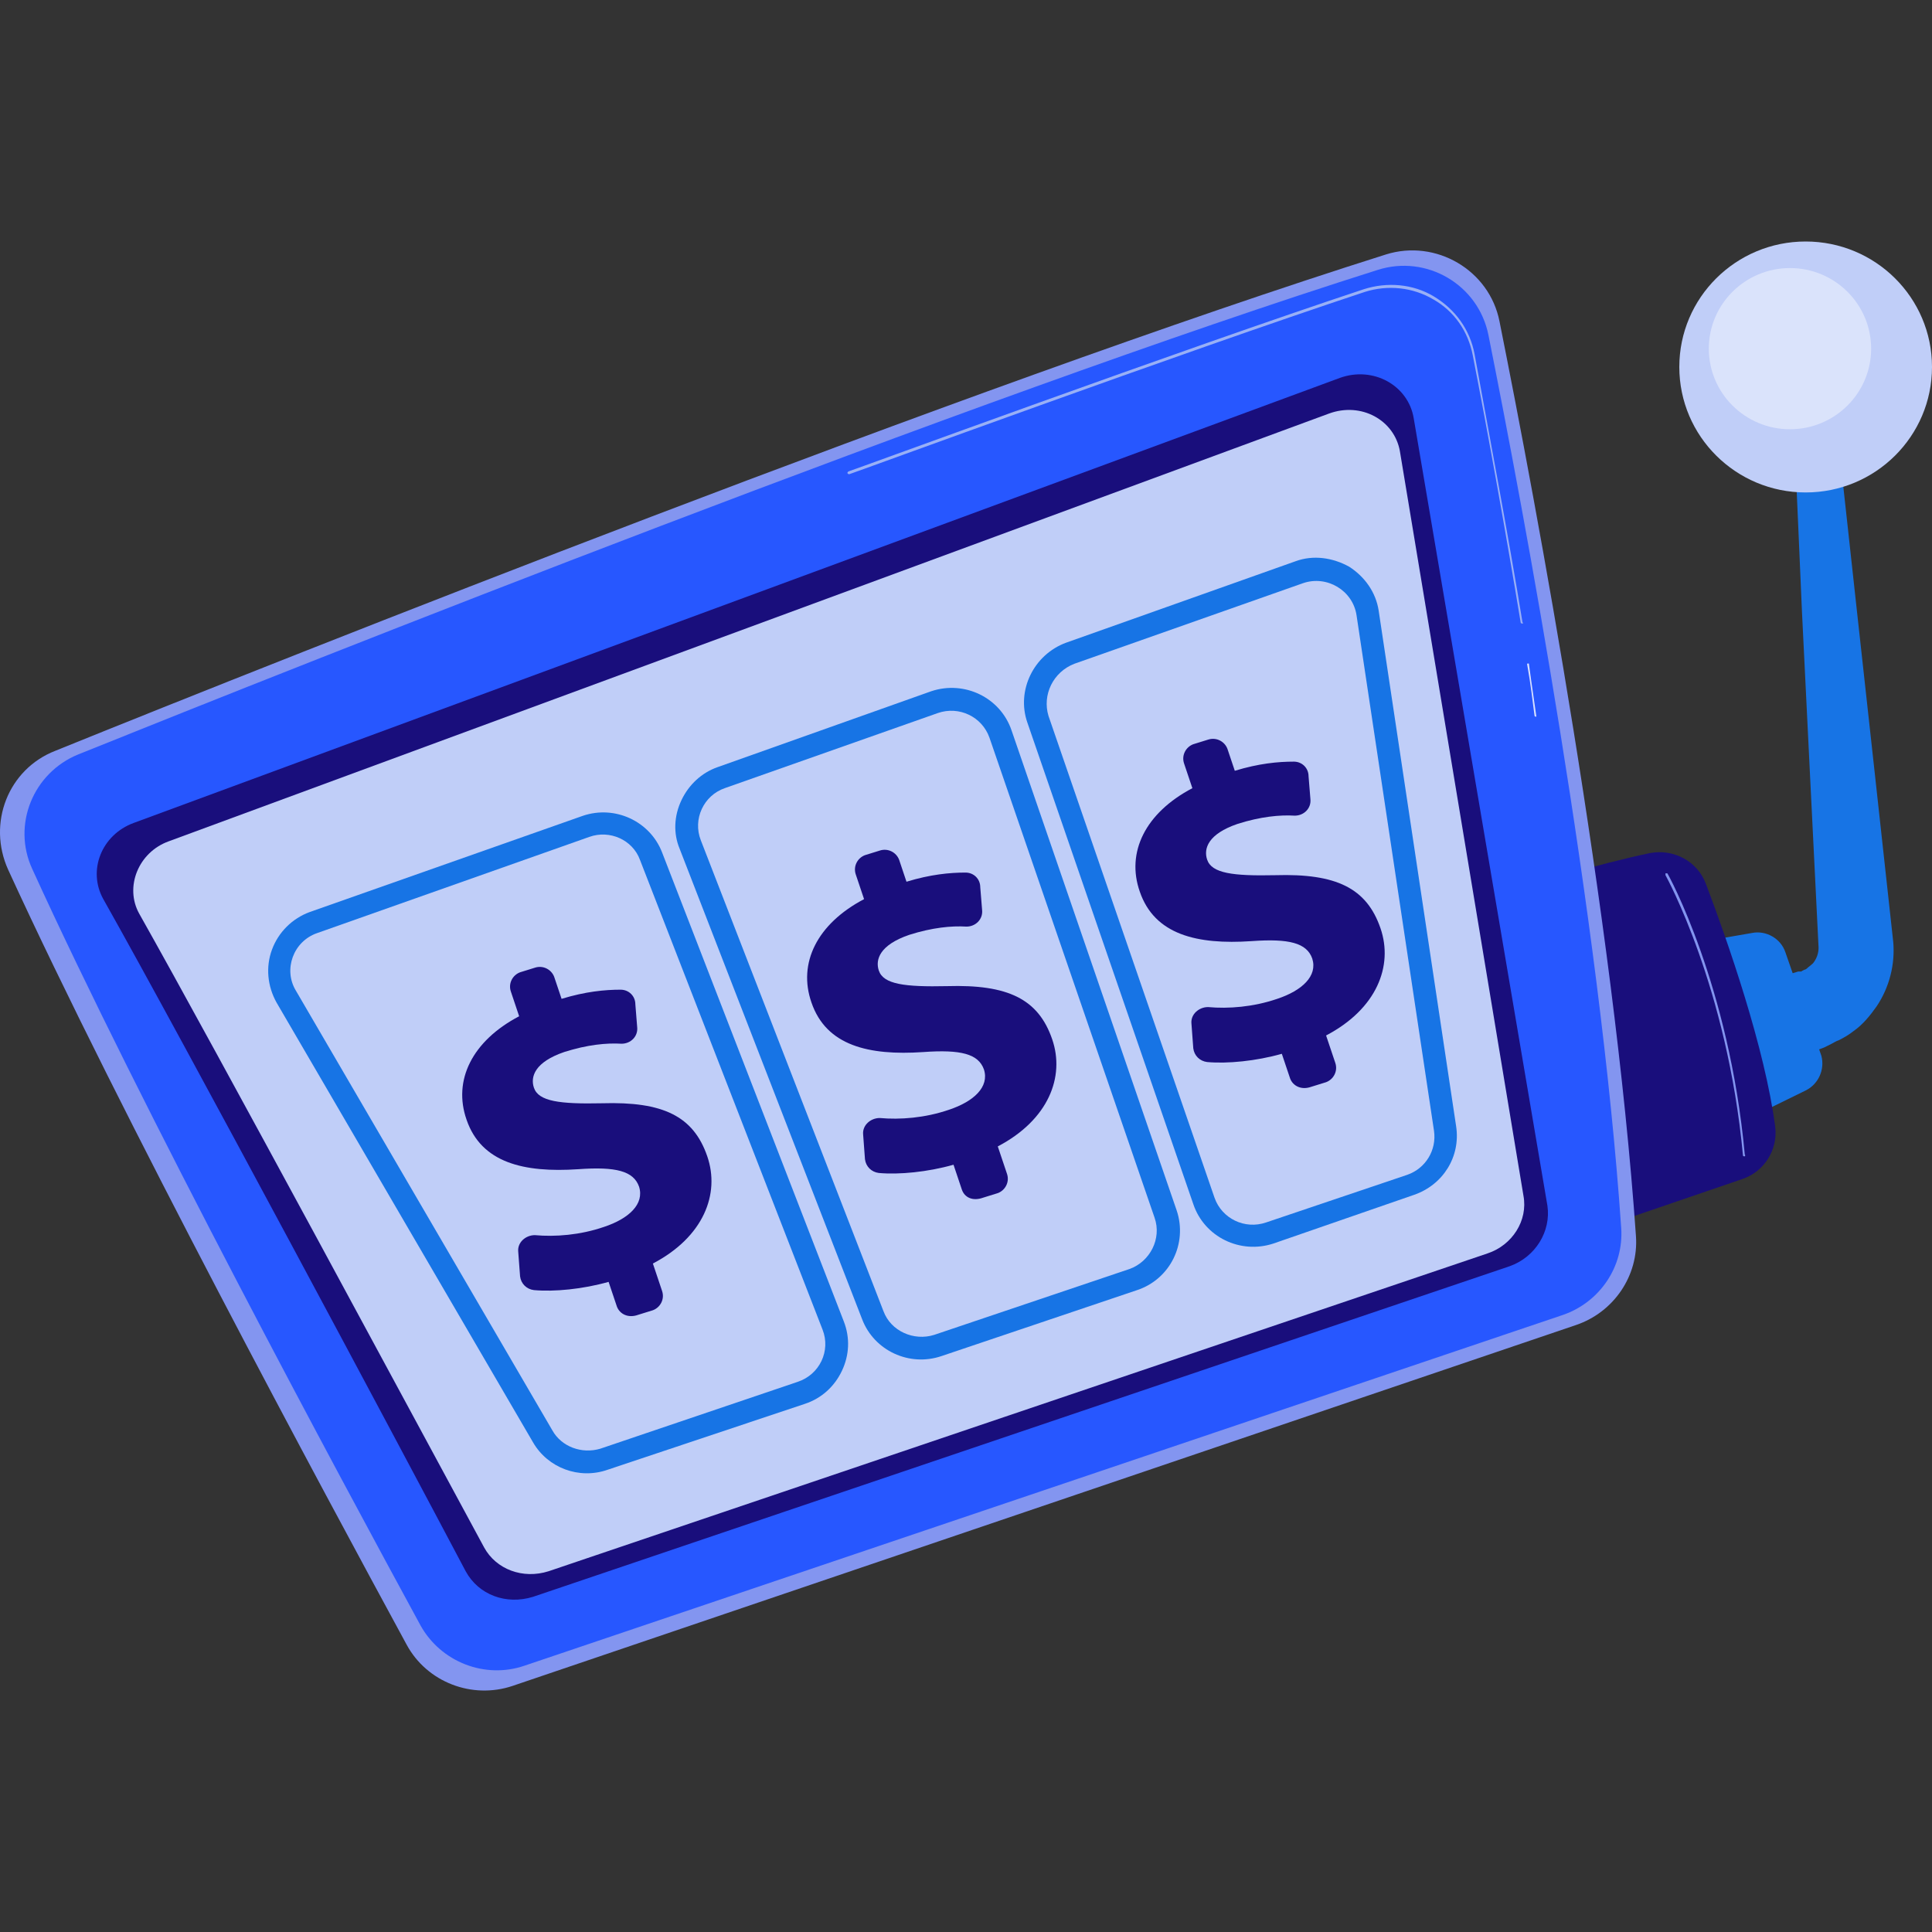 <svg width="100" height="100" viewBox="0 0 100 100" fill="none" xmlns="http://www.w3.org/2000/svg">
<rect x="0" y="0" width="100" height="100" fill="#333333" stroke="none"/>
<g id="Frame 114">
<g id="Group">
<path id="Vector" d="M95.179 22.933L95.227 23.217L95.274 23.739L95.37 24.829L95.609 27.009L96.086 31.371L97.04 40.045L97.995 48.767C98.091 49.905 97.804 51.09 97.136 52.086C96.802 52.56 96.42 53.034 95.943 53.366C95.704 53.555 95.465 53.697 95.179 53.84C95.036 53.887 94.892 53.982 94.797 54.029L94.606 54.124L94.415 54.219L90.31 55.736L88.878 51.564L93.079 50.284H93.126H93.174H93.222C93.269 50.284 93.269 50.237 93.317 50.237C93.365 50.19 93.46 50.19 93.508 50.142C93.604 50.047 93.747 49.953 93.842 49.858C94.033 49.621 94.129 49.336 94.129 49.052L93.699 40.377L93.269 31.655L93.079 27.294L92.983 25.113L92.935 24.023V23.454V23.17V23.075V22.933C92.935 22.838 92.935 22.743 92.935 22.648L95.179 22.933Z" fill="#1774E5"/>
<path id="Vector_2" d="M93.46 25.489C97.072 25.489 100 22.581 100 18.994C100 15.408 97.072 12.5 93.46 12.5C89.849 12.5 86.921 15.408 86.921 18.994C86.921 22.581 89.849 25.489 93.46 25.489Z" fill="#C0CEF8"/>
<path id="Vector_3" opacity="0.42" d="M92.649 22.218C94.969 22.218 96.85 20.351 96.85 18.047C96.85 15.743 94.969 13.875 92.649 13.875C90.329 13.875 88.448 15.743 88.448 18.047C88.448 20.351 90.329 22.218 92.649 22.218Z" fill="white"/>
<path id="Vector_4" d="M93.461 56.443L89.785 58.244L86.587 49L90.692 48.289C91.408 48.147 92.172 48.573 92.41 49.285L94.272 54.641C94.463 55.352 94.129 56.111 93.461 56.443Z" fill="#1774E5"/>
<path id="Vector_5" d="M79.522 45.721C79.331 45.769 82.672 44.726 85.393 44.157C86.634 43.92 87.875 44.584 88.305 45.769C89.403 48.661 91.36 54.254 91.885 58.331C92.028 59.516 91.312 60.654 90.166 61.033L82.815 63.546L79.522 45.721Z" fill="#190E7C"/>
<path id="Vector_6" d="M2.861 38.862C15.033 33.932 50.118 19.995 71.741 13.169C74.319 12.363 77.088 13.975 77.613 16.63C79.522 26.158 83.532 47.536 84.677 63.985C84.82 66.024 83.532 67.92 81.575 68.583L26.537 87.26C24.437 87.971 22.098 87.071 21.047 85.127C16.799 77.306 6.25 57.728 0.426 45.024C-0.672 42.607 0.426 39.81 2.861 38.862Z" fill="#8395F0"/>
<path id="Vector_7" d="M4.054 39.047C15.94 34.259 50.165 20.654 71.311 13.97C73.841 13.165 76.514 14.729 77.04 17.336C78.901 26.627 82.815 47.532 83.913 63.554C84.056 65.545 82.815 67.394 80.906 68.057L27.157 86.213C25.105 86.924 22.813 86.023 21.763 84.127C17.61 76.495 7.3 57.344 1.667 44.972C0.617 42.697 1.715 39.995 4.054 39.047Z" fill="#2757FF"/>
<path id="Vector_8" d="M5.343 46.531C9.591 54.068 20.57 74.641 24.102 81.325C24.771 82.557 26.203 83.079 27.587 82.652L78.138 65.54C79.474 65.066 80.286 63.738 80.095 62.411L73.173 21.644C72.887 19.938 71.073 18.942 69.355 19.559L6.918 42.596C5.247 43.213 4.531 45.061 5.343 46.531Z" fill="#190E7C"/>
<path id="Vector_9" d="M7.205 47.29C11.214 54.401 21.668 73.836 25.057 80.093C25.678 81.231 27.062 81.752 28.399 81.326L76.992 64.877C78.281 64.45 79.093 63.17 78.854 61.891L72.458 23.352C72.171 21.74 70.453 20.792 68.782 21.408L8.732 43.546C7.157 44.114 6.441 45.916 7.205 47.29Z" fill="#C0CEF8"/>
<path id="Vector_10" d="M48.733 70.19C47.062 70.759 45.248 69.906 44.628 68.294L35.177 43.929C34.842 43.123 34.89 42.223 35.272 41.417C35.654 40.611 36.322 39.995 37.134 39.71L48.208 35.776C49.926 35.207 51.788 36.108 52.361 37.814L60.905 62.653C61.478 64.36 60.571 66.209 58.853 66.777L48.733 70.19Z" fill="#1774E5"/>
<path id="Vector_11" d="M59.76 63.026L51.216 38.186C50.834 37.096 49.641 36.527 48.543 36.907L37.516 40.794C36.418 41.173 35.845 42.405 36.275 43.495L45.726 67.861C46.108 68.903 47.302 69.425 48.352 69.093L58.471 65.68C59.522 65.301 60.142 64.116 59.76 63.026Z" fill="#C0CEF8"/>
<path id="Vector_12" d="M65.918 64.363C64.2 64.932 62.338 64.031 61.765 62.325L53.173 37.391C52.6 35.732 53.507 33.883 55.178 33.267L67.064 29.048C67.971 28.716 68.973 28.858 69.832 29.332C70.644 29.854 71.216 30.66 71.36 31.608L75.369 58.296C75.608 59.86 74.701 61.33 73.174 61.851L65.918 64.363Z" fill="#1774E5"/>
<path id="Vector_13" d="M54.271 37.059L62.863 61.993C63.245 63.083 64.438 63.652 65.536 63.273L72.839 60.808C73.794 60.476 74.367 59.528 74.224 58.532L70.214 31.845C70.023 30.565 68.686 29.759 67.445 30.185L55.607 34.357C54.509 34.783 53.937 35.968 54.271 37.059Z" fill="#C0CEF8"/>
<path id="Vector_14" d="M31.454 76.073C29.974 76.594 28.351 75.978 27.587 74.651L14.317 51.897C13.84 51.044 13.745 50.049 14.079 49.148C14.413 48.247 15.129 47.536 16.036 47.205L30.165 42.227C31.836 41.658 33.65 42.512 34.27 44.123L43.674 68.394C44.008 69.247 43.96 70.147 43.578 70.953C43.197 71.759 42.528 72.376 41.669 72.66L31.454 76.073Z" fill="#1774E5"/>
<path id="Vector_15" d="M30.499 43.319L16.417 48.296C15.176 48.723 14.651 50.192 15.319 51.283L28.59 74.036C29.067 74.889 30.117 75.269 31.072 74.984L41.287 71.524C42.433 71.144 43.005 69.912 42.576 68.822L33.124 44.504C32.742 43.461 31.549 42.94 30.499 43.319Z" fill="#C0CEF8"/>
<path id="Vector_16" opacity="0.82" d="M79.523 37.093C79.475 37.093 79.475 37.093 79.523 37.093C79.475 37.093 79.427 37.093 79.427 37.046C79.332 36.335 79.236 35.434 79.045 34.391C79.045 34.344 79.045 34.344 79.093 34.344C79.141 34.344 79.141 34.344 79.141 34.391C79.284 35.481 79.427 36.382 79.523 37.093C79.523 37.046 79.523 37.046 79.523 37.093Z" fill="white"/>
<path id="Vector_17" d="M78.806 32.271C78.758 32.271 78.71 32.271 78.71 32.224C77.994 27.862 76.992 22.268 76.228 18.381C75.989 17.149 75.273 16.106 74.175 15.489C73.125 14.873 71.837 14.731 70.643 15.11C61.192 18.239 44.151 24.496 43.96 24.544C43.912 24.544 43.912 24.544 43.864 24.496C43.864 24.449 43.864 24.449 43.912 24.402C44.103 24.354 61.144 18.097 70.596 14.968C71.789 14.589 73.125 14.684 74.223 15.347C75.321 16.011 76.085 17.054 76.324 18.334C77.04 22.268 78.09 27.815 78.806 32.224C78.853 32.224 78.853 32.271 78.806 32.271Z" fill="#99B0F6"/>
<path id="Vector_18" d="M90.31 59.851C90.263 59.851 90.215 59.851 90.215 59.804C89.403 51.081 86.253 45.393 86.205 45.298C86.205 45.251 86.205 45.251 86.205 45.203C86.253 45.203 86.253 45.203 86.301 45.203C86.348 45.251 89.499 50.987 90.31 59.757C90.358 59.804 90.31 59.851 90.31 59.851Z" fill="#8395F0"/>
<g id="Group_2">
<path id="Vector_19" d="M31.931 67.629L31.501 66.349C30.165 66.728 28.685 66.87 27.635 66.775C27.253 66.728 26.967 66.443 26.919 66.064L26.823 64.784C26.776 64.31 27.205 63.931 27.683 63.931C28.733 64.026 30.022 63.931 31.263 63.504C32.551 63.078 33.363 62.319 33.077 61.419C32.79 60.613 31.883 60.376 29.926 60.518C27.11 60.707 24.914 60.186 24.15 57.958C23.434 55.919 24.437 53.881 26.871 52.601L26.442 51.321C26.298 50.895 26.537 50.468 26.919 50.326L27.683 50.089C28.112 49.946 28.542 50.183 28.685 50.563L29.067 51.7C30.308 51.321 31.31 51.226 32.122 51.226C32.551 51.226 32.886 51.558 32.886 51.985L32.981 53.17C33.029 53.644 32.647 54.023 32.17 54.023C31.406 53.976 30.403 54.071 29.21 54.45C27.683 54.971 27.444 55.73 27.635 56.299C27.873 57.01 28.971 57.152 31.167 57.105C34.318 57.01 35.893 57.768 36.609 59.854C37.277 61.798 36.418 64.026 33.793 65.4L34.27 66.823C34.413 67.249 34.174 67.676 33.793 67.818L33.029 68.055C32.504 68.245 32.074 68.008 31.931 67.629Z" fill="#190E7C"/>
</g>
<g id="Group_3">
<path id="Vector_20" d="M49.783 61.566L49.354 60.286C48.017 60.665 46.538 60.808 45.487 60.713C45.105 60.665 44.819 60.381 44.771 60.002L44.676 58.722C44.628 58.248 45.058 57.868 45.535 57.868C46.585 57.963 47.874 57.868 49.115 57.442C50.404 57.015 51.215 56.257 50.929 55.356C50.643 54.55 49.736 54.313 47.779 54.455C44.962 54.645 42.767 54.123 42.003 51.895C41.287 49.857 42.289 47.819 44.724 46.539L44.294 45.259C44.151 44.832 44.389 44.405 44.771 44.263L45.535 44.026C45.965 43.884 46.394 44.121 46.538 44.5L46.919 45.638C48.16 45.259 49.163 45.164 49.974 45.164C50.404 45.164 50.738 45.496 50.738 45.922L50.834 47.107C50.881 47.581 50.499 47.961 50.022 47.961C49.258 47.913 48.256 48.008 47.063 48.387C45.535 48.909 45.297 49.667 45.487 50.236C45.726 50.947 46.824 51.09 49.02 51.042C52.17 50.947 53.745 51.706 54.461 53.792C55.13 55.735 54.27 57.963 51.645 59.338L52.123 60.76C52.266 61.187 52.027 61.614 51.645 61.756L50.881 61.993C50.356 62.182 49.927 61.993 49.783 61.566Z" fill="#190E7C"/>
</g>
<g id="Group_4">
<path id="Vector_21" d="M66.777 55.824L66.347 54.544C65.01 54.923 63.531 55.065 62.481 54.971C62.099 54.923 61.812 54.639 61.764 54.26L61.669 52.98C61.621 52.505 62.051 52.126 62.528 52.126C63.578 52.221 64.867 52.126 66.108 51.7C67.397 51.273 68.209 50.514 67.922 49.614C67.636 48.808 66.729 48.571 64.772 48.713C61.956 48.903 59.76 48.381 58.996 46.153C58.28 44.115 59.282 42.076 61.717 40.796L61.287 39.516C61.144 39.09 61.383 38.663 61.764 38.521L62.528 38.284C62.958 38.142 63.388 38.379 63.531 38.758L63.913 39.896C65.154 39.516 66.156 39.422 66.968 39.422C67.397 39.422 67.731 39.754 67.731 40.18L67.827 41.365C67.874 41.839 67.493 42.218 67.015 42.218C66.252 42.171 65.249 42.266 64.056 42.645C62.528 43.167 62.29 43.925 62.481 44.494C62.719 45.205 63.817 45.347 66.013 45.3C69.163 45.205 70.739 45.964 71.455 48.049C72.123 49.993 71.264 52.221 68.638 53.596L69.116 55.018C69.259 55.445 69.02 55.871 68.638 56.014L67.874 56.251C67.35 56.44 66.92 56.203 66.777 55.824Z" fill="#190E7C"/>
</g>
</g>
</g>
</svg>
